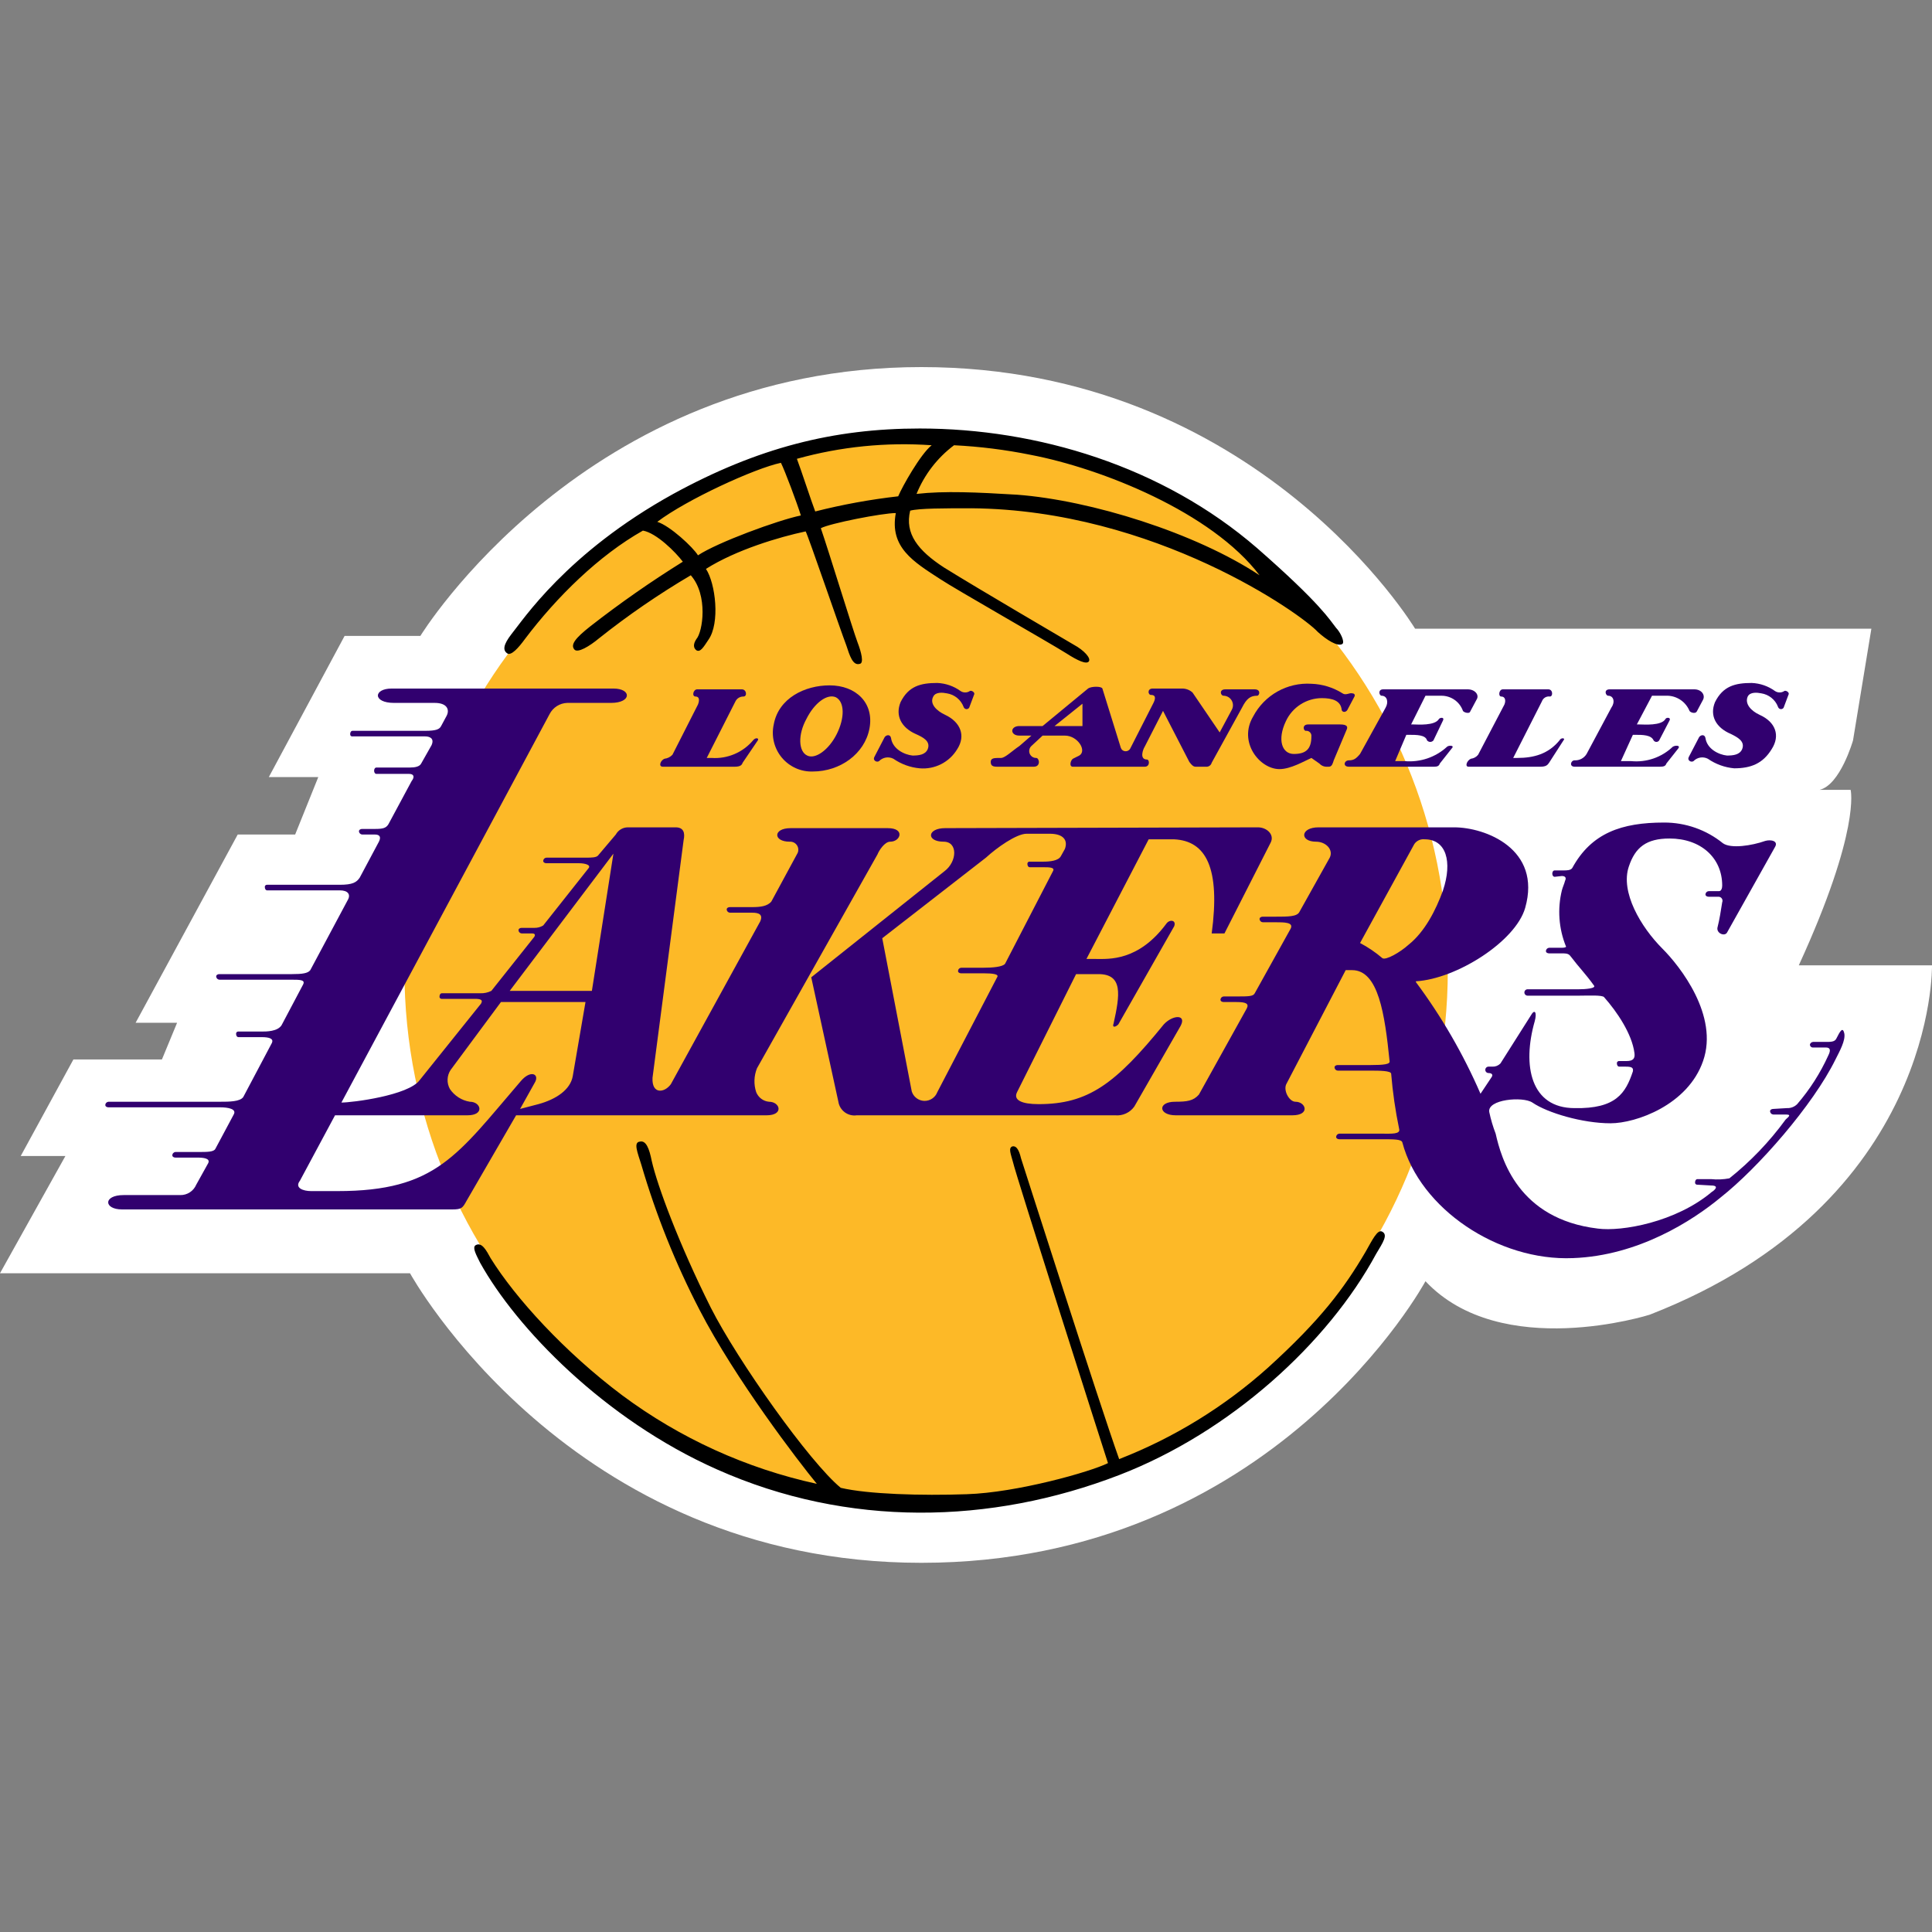 <svg width="100" height="100" viewBox="0 0 100 100" fill="none" xmlns="http://www.w3.org/2000/svg">
<rect x="0" y="0" width="100" height="100" fill="#808080" stroke="none"/>
<g clip-path="url(#clip0_295_2412)">
<path d="M21.759 32.914C21.759 32.914 30.264 19 47.688 19C65.111 19 73.245 32.542 73.245 32.542H96.862L95.912 38.323C95.912 38.323 95.252 40.635 94.178 40.883H95.788C95.788 40.883 96.325 42.947 93.105 49.966H100C100 49.966 100.247 62.27 85.384 68.05C85.384 68.05 77.704 70.486 73.782 66.316C73.782 66.316 65.937 80.891 47.688 80.891C29.438 80.891 21.222 65.903 21.222 65.903H0L3.386 59.834H1.073L3.799 54.838H8.381L9.166 52.939H7.019L12.304 43.195H15.277L16.474 40.222H13.914L17.837 32.914L21.759 32.914Z" fill="white"/>
<path d="M47.935 77.629C62.84 77.629 74.938 65.367 74.938 50.214C74.938 35.102 62.84 22.84 47.935 22.84C33.031 22.84 20.933 35.102 20.933 50.214C20.933 65.367 33.031 77.629 47.935 77.629Z" fill="#FDB927"/>
<path d="M50.908 50.09H49.752C49.709 50.093 49.669 50.111 49.639 50.142C49.608 50.172 49.59 50.212 49.587 50.255C49.587 50.338 49.67 50.379 49.752 50.379H50.95C51.362 50.379 51.734 50.42 51.61 50.585L48.514 56.531C48.462 56.667 48.369 56.783 48.248 56.864C48.127 56.945 47.984 56.986 47.838 56.982C47.693 56.977 47.552 56.927 47.437 56.839C47.321 56.751 47.235 56.629 47.192 56.49L45.665 48.562L51.032 44.392C51.569 43.897 52.601 43.154 53.138 43.154H54.335C55.037 43.154 55.285 43.484 55.12 43.938L54.913 44.31C54.789 44.557 54.335 44.599 54.005 44.599H53.303C53.286 44.596 53.269 44.598 53.253 44.603C53.237 44.608 53.222 44.618 53.21 44.63C53.198 44.642 53.189 44.656 53.184 44.672C53.178 44.688 53.177 44.706 53.179 44.722C53.179 44.805 53.22 44.888 53.303 44.888H54.005C54.294 44.888 54.624 44.888 54.5 45.094L52.023 49.883C51.899 50.049 51.362 50.09 50.908 50.09ZM60.239 53.021C57.721 56.118 56.317 57.15 53.757 57.15C52.89 57.15 52.436 56.944 52.642 56.531L55.698 50.42H56.854C58.134 50.42 57.968 51.494 57.638 52.98C57.556 53.187 57.721 53.187 57.886 53.021L60.776 47.943C60.9 47.613 60.528 47.571 60.363 47.819C58.918 49.76 57.39 49.636 56.73 49.636H56.234L59.455 43.443H60.776C62.428 43.525 63.171 44.929 62.717 48.315H63.377L65.772 43.608C65.978 43.195 65.566 42.823 65.111 42.823L48.926 42.864C47.977 42.864 47.935 43.566 48.844 43.566C49.587 43.566 49.546 44.599 48.885 45.094L41.99 50.585L43.394 57.026C43.428 57.245 43.547 57.44 43.725 57.572C43.903 57.703 44.125 57.759 44.343 57.728H57.721C57.911 57.746 58.103 57.714 58.277 57.634C58.451 57.554 58.601 57.43 58.712 57.274L61.106 53.104C61.437 52.485 60.694 52.526 60.239 53.021Z" fill="#31006F"/>
<path d="M30.636 51.287H26.383L31.75 44.186L30.636 51.287ZM29.645 55.705C29.521 56.407 28.778 56.903 27.869 57.15L26.92 57.398L27.704 55.994C27.911 55.581 27.456 55.375 26.961 55.953C23.658 59.793 22.584 61.651 17.465 61.651H16.102C15.689 61.651 15.235 61.486 15.524 61.114L17.341 57.728H24.195C25.103 57.728 24.897 57.026 24.319 57.026C24.11 56.993 23.912 56.917 23.734 56.803C23.556 56.689 23.404 56.541 23.286 56.366C23.201 56.213 23.159 56.039 23.167 55.864C23.174 55.69 23.23 55.52 23.328 55.375L25.929 51.865H30.305L29.645 55.705ZM39.802 57.026C39.657 57.013 39.518 56.959 39.402 56.872C39.285 56.784 39.195 56.666 39.141 56.531C39.007 56.126 39.022 55.687 39.182 55.292L45.417 44.227C45.499 44.021 45.788 43.566 46.077 43.566C46.614 43.566 46.862 42.865 45.954 42.865H40.916C40.008 42.865 40.008 43.566 40.875 43.566C40.946 43.562 41.017 43.575 41.082 43.605C41.146 43.636 41.202 43.682 41.243 43.74C41.285 43.798 41.31 43.866 41.318 43.936C41.326 44.007 41.316 44.079 41.288 44.145L39.925 46.663C39.719 46.911 39.347 46.952 38.935 46.952H37.779C37.696 46.952 37.613 46.993 37.613 47.076C37.616 47.119 37.635 47.159 37.665 47.19C37.695 47.22 37.736 47.238 37.779 47.241H38.935C39.265 47.241 39.513 47.324 39.347 47.695L34.723 56.118C34.393 56.572 33.732 56.655 33.774 55.788L35.384 43.484C35.466 43.112 35.384 42.823 34.971 42.823H32.494C32.367 42.824 32.242 42.859 32.133 42.925C32.025 42.99 31.935 43.083 31.874 43.195L30.966 44.268C30.883 44.392 30.594 44.392 30.347 44.392H28.282C28.239 44.395 28.199 44.413 28.169 44.444C28.138 44.474 28.12 44.514 28.117 44.557C28.117 44.64 28.2 44.681 28.282 44.681H29.975C30.264 44.681 30.594 44.764 30.471 44.929L28.117 47.902C27.981 47.986 27.823 48.029 27.663 48.026H27.002C26.92 48.026 26.837 48.067 26.837 48.15C26.84 48.192 26.858 48.233 26.889 48.263C26.919 48.293 26.959 48.312 27.002 48.315H27.539C27.704 48.315 27.704 48.397 27.663 48.48L25.433 51.287C25.254 51.376 25.055 51.419 24.855 51.411H22.873C22.791 51.411 22.75 51.494 22.75 51.576C22.747 51.593 22.749 51.61 22.754 51.627C22.759 51.643 22.769 51.657 22.781 51.669C22.793 51.681 22.807 51.69 22.823 51.696C22.84 51.701 22.857 51.703 22.873 51.7H24.566C24.855 51.7 25.02 51.742 24.897 51.948L21.718 55.912C21.139 56.696 18.249 57.068 17.671 57.068L28.447 36.96C28.534 36.792 28.663 36.65 28.823 36.548C28.983 36.446 29.167 36.389 29.356 36.382H31.627C32.7 36.382 32.7 35.639 31.75 35.639H20.272C19.323 35.639 19.282 36.382 20.396 36.382H22.502C23.121 36.382 23.286 36.713 23.121 37.043L22.832 37.58C22.75 37.745 22.584 37.827 22.006 37.827H18.249C18.167 37.827 18.125 37.91 18.125 37.993C18.123 38.009 18.125 38.027 18.13 38.043C18.135 38.059 18.144 38.074 18.156 38.086C18.168 38.097 18.183 38.107 18.199 38.112C18.215 38.117 18.232 38.119 18.249 38.116H22.006C22.213 38.116 22.502 38.199 22.337 38.571L21.8 39.52C21.718 39.685 21.47 39.727 21.222 39.727H19.488C19.405 39.727 19.364 39.809 19.364 39.892C19.364 39.974 19.405 40.057 19.488 40.057H21.181C21.428 40.057 21.47 40.222 21.305 40.429L20.107 42.658C19.983 42.865 19.818 42.906 19.405 42.906H18.745C18.662 42.906 18.58 42.947 18.58 43.03C18.582 43.073 18.601 43.113 18.631 43.143C18.662 43.174 18.702 43.192 18.745 43.195H19.405C19.653 43.195 19.736 43.319 19.612 43.566L18.621 45.424C18.456 45.672 18.249 45.796 17.589 45.796H13.831C13.815 45.794 13.797 45.795 13.781 45.8C13.765 45.806 13.751 45.815 13.739 45.827C13.726 45.839 13.717 45.854 13.712 45.87C13.707 45.886 13.705 45.903 13.708 45.92C13.708 46.002 13.749 46.085 13.831 46.085H17.589C18.002 46.085 18.167 46.291 18.002 46.581L16.061 50.214C15.937 50.379 15.648 50.42 15.111 50.42H11.354C11.272 50.42 11.189 50.462 11.189 50.544C11.192 50.587 11.21 50.627 11.241 50.658C11.271 50.688 11.311 50.706 11.354 50.709H15.07C15.524 50.709 15.813 50.709 15.689 50.957L14.575 53.063C14.368 53.393 13.79 53.393 13.542 53.393H12.345C12.328 53.391 12.311 53.392 12.295 53.398C12.279 53.403 12.264 53.412 12.252 53.424C12.24 53.436 12.231 53.451 12.226 53.467C12.22 53.483 12.219 53.5 12.221 53.517C12.221 53.599 12.262 53.682 12.345 53.682H13.542C13.955 53.682 14.162 53.765 14.079 53.971L12.593 56.779C12.428 57.026 11.85 57.026 11.395 57.026H5.615C5.572 57.029 5.532 57.048 5.502 57.078C5.471 57.108 5.453 57.149 5.45 57.191C5.45 57.274 5.533 57.315 5.615 57.315H11.395C11.808 57.315 12.262 57.398 12.097 57.687L11.148 59.462C11.065 59.627 10.735 59.627 10.239 59.627H9.083C9.04 59.63 9 59.649 8.97 59.679C8.939 59.709 8.921 59.75 8.918 59.793C8.918 59.875 9.001 59.917 9.083 59.917H10.239C10.528 59.917 10.9 59.958 10.776 60.206L10.157 61.32C10.088 61.482 9.973 61.619 9.826 61.715C9.679 61.811 9.506 61.86 9.331 61.857H6.4C5.326 61.857 5.367 62.6 6.317 62.6H23.41C23.906 62.6 23.947 62.518 24.154 62.146L26.713 57.728H39.678C40.586 57.728 40.38 57.026 39.802 57.026Z" fill="#31006F"/>
<path d="M72.915 48.892C72.461 49.305 71.718 49.718 71.552 49.594C71.197 49.291 70.81 49.028 70.396 48.81L73.204 43.69C73.262 43.603 73.343 43.535 73.438 43.491C73.532 43.447 73.637 43.43 73.741 43.442C74.855 43.442 75.186 44.598 74.69 46.085C74.319 47.117 73.741 48.232 72.915 48.892ZM95.458 53.475C95.376 53.145 95.252 53.352 95.045 53.764C94.963 53.929 94.756 53.929 94.508 53.929H93.848C93.811 53.931 93.776 53.944 93.746 53.966C93.717 53.988 93.695 54.019 93.683 54.053C93.681 54.076 93.683 54.098 93.691 54.119C93.698 54.14 93.711 54.159 93.726 54.175C93.742 54.191 93.761 54.203 93.782 54.21C93.803 54.218 93.826 54.221 93.848 54.218H94.508C94.756 54.218 94.756 54.384 94.632 54.631C94.219 55.543 93.676 56.392 93.022 57.15C92.952 57.22 92.868 57.274 92.775 57.31C92.683 57.345 92.584 57.361 92.485 57.356L91.784 57.398C91.701 57.398 91.618 57.439 91.618 57.522C91.621 57.564 91.64 57.605 91.67 57.635C91.7 57.666 91.741 57.684 91.784 57.687H92.444C92.816 57.687 92.444 57.893 92.403 57.976C91.577 59.104 90.606 60.118 89.513 60.99C89.2 61.05 88.88 61.064 88.563 61.031H87.861C87.779 61.031 87.737 61.114 87.737 61.196C87.735 61.213 87.736 61.23 87.742 61.246C87.747 61.262 87.756 61.277 87.768 61.289C87.78 61.301 87.795 61.31 87.811 61.316C87.827 61.321 87.844 61.322 87.861 61.32L88.563 61.361C89.058 61.361 88.687 61.65 88.604 61.692C86.746 63.261 83.939 63.756 82.7 63.591C78.571 63.095 77.704 59.958 77.415 58.678C77.275 58.316 77.165 57.943 77.085 57.563C76.961 56.902 78.819 56.737 79.314 57.067C80.099 57.604 81.916 58.141 83.361 58.141C84.682 58.141 87.366 57.191 88.15 54.92C88.976 52.567 86.953 50.007 86.044 49.099C84.93 47.984 83.856 46.167 84.31 44.846C84.641 43.855 85.219 43.401 86.416 43.401C88.026 43.401 89.141 44.392 89.141 45.837C89.141 45.961 89.1 46.126 88.976 46.126H88.439C88.396 46.129 88.356 46.147 88.326 46.178C88.295 46.208 88.277 46.248 88.274 46.291C88.274 46.374 88.357 46.415 88.439 46.415H88.935C88.97 46.413 89.006 46.419 89.038 46.435C89.07 46.45 89.098 46.473 89.118 46.502C89.139 46.531 89.152 46.565 89.156 46.6C89.16 46.635 89.155 46.671 89.141 46.704C89.058 47.2 89.017 47.53 88.893 48.025C88.852 48.314 89.265 48.479 89.389 48.273L91.866 43.855C92.073 43.525 91.66 43.442 91.371 43.525C90.669 43.773 89.595 43.938 89.182 43.649C88.318 42.949 87.239 42.57 86.127 42.575C83.939 42.575 82.37 43.112 81.379 44.929C81.296 45.053 81.09 45.053 80.925 45.053H80.471C80.388 45.053 80.347 45.135 80.347 45.218C80.347 45.3 80.388 45.383 80.471 45.383L80.842 45.342C81.007 45.342 81.09 45.424 81.007 45.589C80.966 45.754 80.883 45.92 80.842 46.085C80.607 47.046 80.68 48.057 81.049 48.975C81.09 49.016 81.007 49.057 80.842 49.057H80.182C80.139 49.06 80.098 49.079 80.068 49.109C80.038 49.139 80.019 49.18 80.016 49.223C80.016 49.305 80.099 49.346 80.182 49.346H80.842C81.172 49.346 81.214 49.388 81.338 49.553C81.709 50.048 82.081 50.42 82.494 50.998C82.659 51.163 82.04 51.205 81.709 51.205H79.067C79.023 51.205 78.981 51.222 78.95 51.253C78.919 51.284 78.902 51.326 78.902 51.37C78.902 51.413 78.919 51.455 78.95 51.486C78.981 51.517 79.023 51.535 79.067 51.535H81.751C82.205 51.535 82.948 51.493 83.031 51.617C83.691 52.361 84.475 53.517 84.599 54.508C84.641 54.797 84.517 54.92 84.186 54.92H83.815C83.798 54.918 83.781 54.919 83.765 54.925C83.749 54.93 83.734 54.939 83.722 54.951C83.71 54.963 83.701 54.978 83.696 54.994C83.69 55.01 83.689 55.027 83.691 55.044C83.691 55.127 83.732 55.209 83.815 55.209H84.145C84.434 55.209 84.558 55.251 84.517 55.457C84.145 56.572 83.65 57.398 81.503 57.356C79.232 57.356 78.778 55.168 79.438 52.856C79.562 52.402 79.438 52.195 79.232 52.567L77.663 55.044C77.609 55.099 77.545 55.142 77.474 55.171C77.403 55.199 77.327 55.212 77.25 55.209H77.044C77 55.209 76.958 55.227 76.927 55.258C76.896 55.289 76.879 55.331 76.879 55.375C76.879 55.418 76.896 55.46 76.927 55.491C76.958 55.522 77 55.54 77.044 55.54C77.209 55.54 77.291 55.622 77.209 55.746L76.631 56.613C75.742 54.564 74.62 52.624 73.287 50.833V50.792C75.392 50.668 78.448 48.727 78.943 46.993C79.81 43.938 76.879 42.823 75.268 42.823H68.249C67.3 42.823 67.258 43.566 68.125 43.566C68.621 43.566 69.034 43.979 68.827 44.392L67.258 47.2C67.135 47.447 66.68 47.447 66.02 47.447H65.359C65.277 47.447 65.194 47.489 65.194 47.571C65.197 47.614 65.215 47.654 65.246 47.685C65.276 47.715 65.316 47.733 65.359 47.736H66.02C66.474 47.736 66.969 47.736 66.804 48.067L64.946 51.411C64.864 51.576 64.616 51.576 63.997 51.576H63.336C63.293 51.579 63.253 51.597 63.222 51.628C63.192 51.658 63.174 51.698 63.171 51.741C63.171 51.824 63.254 51.865 63.336 51.865H63.997C64.492 51.865 64.657 51.948 64.533 52.195L62.056 56.654C61.767 56.985 61.437 57.026 60.818 57.026C59.909 57.026 59.95 57.728 60.859 57.728H66.887C67.836 57.728 67.589 57.026 67.052 57.026C66.722 57.026 66.391 56.407 66.598 56.077L69.653 50.214H69.983C71.346 50.214 71.676 52.484 71.924 54.92C71.965 55.086 71.635 55.127 70.933 55.127H69.24C69.158 55.127 69.075 55.168 69.075 55.251C69.078 55.294 69.096 55.334 69.127 55.364C69.157 55.395 69.197 55.413 69.24 55.416H70.933C71.387 55.416 72.007 55.416 72.007 55.581C72.086 56.538 72.224 57.49 72.419 58.43C72.502 58.719 72.007 58.678 71.511 58.678H69.323C69.28 58.681 69.24 58.699 69.209 58.729C69.179 58.76 69.161 58.8 69.158 58.843C69.158 58.925 69.24 58.967 69.323 58.967H71.511C72.172 58.967 72.543 58.967 72.585 59.132C73.493 62.559 77.539 65.284 81.42 65.119C84.806 64.995 87.613 63.178 89.058 61.981C90.999 60.453 93.848 57.191 95.004 54.838C95.21 54.425 95.541 53.847 95.458 53.475Z" fill="#31006F"/>
<path d="M38.976 38.323C38.715 38.632 38.384 38.876 38.011 39.033C37.638 39.191 37.233 39.259 36.829 39.231H36.581L38.068 36.3C38.106 36.224 38.165 36.16 38.238 36.116C38.311 36.073 38.395 36.05 38.48 36.052C38.687 36.052 38.645 35.68 38.398 35.68H36.086C35.879 35.68 35.797 36.052 36.003 36.052C36.209 36.052 36.209 36.258 36.127 36.465L34.806 39.066C34.697 39.182 34.551 39.255 34.393 39.272C34.186 39.355 34.063 39.685 34.31 39.685H38.026C38.315 39.685 38.398 39.602 38.439 39.479L39.224 38.323C39.306 38.199 39.1 38.157 38.976 38.323Z" fill="#31006F"/>
<path d="M50.206 35.763C50.133 35.814 50.047 35.841 49.959 35.841C49.87 35.841 49.783 35.814 49.711 35.763C49.361 35.511 48.944 35.368 48.513 35.35C47.646 35.35 47.027 35.515 46.614 36.341C46.325 37.043 46.655 37.662 47.399 37.992C47.77 38.158 48.183 38.364 48.018 38.777C47.894 39.066 47.564 39.107 47.233 39.107C46.821 39.066 46.201 38.777 46.119 38.199C46.077 37.992 45.871 38.034 45.788 38.158L45.252 39.19C45.169 39.355 45.376 39.479 45.499 39.396C45.593 39.298 45.717 39.234 45.85 39.211C45.984 39.189 46.122 39.211 46.242 39.273C46.646 39.553 47.116 39.724 47.605 39.768C47.989 39.801 48.374 39.725 48.717 39.55C49.06 39.375 49.347 39.107 49.546 38.777C50 38.075 49.711 37.373 48.926 37.002C48.472 36.795 48.1 36.424 48.307 36.052C48.431 35.804 48.802 35.846 49.009 35.887C49.203 35.917 49.385 35.997 49.537 36.121C49.69 36.244 49.806 36.406 49.876 36.589C49.885 36.618 49.901 36.645 49.925 36.665C49.948 36.685 49.977 36.698 50.007 36.703C50.038 36.707 50.069 36.702 50.097 36.69C50.125 36.677 50.148 36.656 50.165 36.63L50.413 35.969C50.495 35.846 50.289 35.722 50.206 35.763Z" fill="#31006F"/>
<path d="M76.094 36.836L76.424 36.217C76.589 35.969 76.342 35.68 75.97 35.68H71.594C71.305 35.68 71.387 36.011 71.511 36.011C71.8 36.011 71.883 36.341 71.718 36.63L70.396 39.025C70.19 39.272 70.066 39.355 69.818 39.355C69.57 39.355 69.488 39.685 69.818 39.685H74.236C74.401 39.685 74.484 39.644 74.525 39.52L75.144 38.736C75.309 38.57 74.979 38.57 74.897 38.653C74.604 38.922 74.258 39.127 73.881 39.255C73.504 39.383 73.105 39.431 72.708 39.396H72.213L72.791 38.034H72.915C73.328 38.034 73.782 38.034 73.864 38.323C73.885 38.347 73.91 38.367 73.938 38.38C73.967 38.394 73.998 38.401 74.03 38.401C74.061 38.401 74.092 38.394 74.121 38.38C74.15 38.367 74.175 38.347 74.195 38.323L74.69 37.29C74.773 37.125 74.566 37.125 74.484 37.208C74.277 37.579 73.369 37.497 73.162 37.497H73.039L73.782 36.011H74.608C74.852 36.01 75.09 36.085 75.29 36.226C75.489 36.366 75.64 36.565 75.722 36.795C75.764 36.877 76.053 36.96 76.094 36.836Z" fill="#31006F"/>
<path d="M54.583 37.58L56.028 36.424V37.58H54.583ZM64.946 35.681H63.419C63.088 35.681 63.171 36.011 63.336 36.011C63.422 36.013 63.506 36.037 63.58 36.081C63.653 36.126 63.714 36.189 63.756 36.264C63.798 36.339 63.819 36.424 63.818 36.51C63.816 36.596 63.793 36.68 63.749 36.754L63.13 37.91L61.726 35.846C61.579 35.712 61.388 35.638 61.189 35.639H59.661C59.372 35.639 59.413 35.97 59.579 35.97C59.868 35.97 59.785 36.217 59.703 36.383L58.505 38.736C58.482 38.784 58.444 38.824 58.397 38.851C58.351 38.877 58.297 38.889 58.243 38.885C58.19 38.88 58.139 38.86 58.097 38.826C58.055 38.792 58.025 38.746 58.01 38.695L57.06 35.639C57.019 35.515 56.482 35.515 56.317 35.639L53.964 37.58H52.766C52.518 37.58 52.395 37.704 52.395 37.828C52.395 37.951 52.518 38.075 52.766 38.075H53.386L52.766 38.612C52.395 38.86 52.023 39.231 51.816 39.231H51.651C51.404 39.231 51.28 39.273 51.28 39.438C51.28 39.644 51.404 39.685 51.61 39.685H53.509C53.881 39.685 53.798 39.231 53.633 39.231C53.561 39.232 53.49 39.212 53.43 39.172C53.37 39.131 53.323 39.074 53.296 39.007C53.27 38.94 53.264 38.866 53.28 38.796C53.295 38.725 53.332 38.661 53.386 38.612L53.964 38.075H55.12C55.78 38.075 56.276 38.86 55.863 39.108L55.532 39.273C55.409 39.355 55.326 39.686 55.532 39.686H59.248C59.537 39.686 59.496 39.314 59.372 39.314C58.959 39.314 59.166 38.777 59.248 38.653L60.198 36.795L61.56 39.438C61.684 39.603 61.767 39.686 61.891 39.686H62.428C62.492 39.691 62.557 39.673 62.61 39.635C62.663 39.597 62.701 39.542 62.717 39.479L64.285 36.63C64.533 36.135 64.74 36.011 65.07 36.011C65.194 36.011 65.276 35.681 64.946 35.681Z" fill="#31006F"/>
<path d="M43.311 37.993C42.898 38.819 42.196 39.314 41.783 39.108C41.329 38.901 41.288 38.034 41.742 37.208C42.155 36.383 42.816 35.887 43.27 36.093C43.724 36.341 43.724 37.167 43.311 37.993ZM42.94 35.474C41.66 35.474 40.297 36.135 40.049 37.497C39.983 37.796 39.986 38.105 40.058 38.402C40.13 38.699 40.269 38.976 40.464 39.211C40.659 39.446 40.906 39.633 41.184 39.759C41.463 39.884 41.767 39.944 42.072 39.933C43.476 39.933 44.756 39.025 45.004 37.704C45.252 36.383 44.302 35.474 42.94 35.474Z" fill="#31006F"/>
<path d="M69.364 37.497H67.712C67.382 37.497 67.465 37.828 67.588 37.828C67.627 37.823 67.667 37.827 67.704 37.84C67.741 37.853 67.775 37.874 67.803 37.902C67.831 37.93 67.852 37.964 67.865 38.001C67.878 38.038 67.882 38.078 67.877 38.117C67.877 38.777 67.588 39.025 66.969 39.025C66.35 39.025 66.102 38.282 66.556 37.332C66.72 36.976 66.982 36.675 67.311 36.463C67.64 36.251 68.023 36.137 68.414 36.135C68.951 36.135 69.405 36.259 69.447 36.754C69.488 36.878 69.653 36.878 69.736 36.754L70.107 36.052C70.148 35.969 70.107 35.887 69.983 35.887C69.859 35.846 69.653 36.011 69.488 35.887C69.004 35.582 68.449 35.411 67.877 35.392C67.265 35.353 66.655 35.492 66.12 35.793C65.586 36.093 65.149 36.542 64.864 37.084C64.079 38.406 65.194 39.809 66.226 39.809C66.804 39.809 67.506 39.397 67.877 39.231L68.29 39.52C68.376 39.615 68.494 39.674 68.621 39.685H68.786C68.951 39.685 68.992 39.479 69.034 39.355L69.694 37.786C69.777 37.621 69.736 37.497 69.364 37.497Z" fill="#31006F"/>
<path d="M92.362 35.763C92.289 35.814 92.202 35.841 92.114 35.841C92.025 35.841 91.939 35.814 91.866 35.763C91.516 35.511 91.1 35.368 90.669 35.35C89.802 35.35 89.182 35.515 88.769 36.341C88.48 37.043 88.811 37.662 89.595 37.992C89.925 38.158 90.338 38.364 90.173 38.777C90.049 39.066 89.719 39.107 89.389 39.107C88.976 39.066 88.356 38.777 88.274 38.199C88.233 37.992 88.026 38.034 87.944 38.158L87.407 39.19C87.324 39.355 87.531 39.479 87.655 39.396C87.749 39.298 87.872 39.234 88.006 39.211C88.14 39.189 88.277 39.211 88.398 39.273C88.802 39.553 89.271 39.724 89.76 39.768C90.627 39.768 91.247 39.52 91.701 38.777C92.155 38.075 91.907 37.373 91.082 37.002C90.627 36.795 90.297 36.424 90.462 36.052C90.586 35.804 90.958 35.846 91.164 35.887C91.358 35.917 91.54 35.997 91.692 36.121C91.845 36.244 91.962 36.406 92.031 36.589C92.04 36.618 92.057 36.645 92.08 36.665C92.103 36.685 92.132 36.698 92.162 36.703C92.193 36.707 92.224 36.702 92.252 36.69C92.28 36.677 92.304 36.656 92.32 36.63L92.568 35.969C92.65 35.846 92.444 35.722 92.362 35.763Z" fill="#31006F"/>
<path d="M80.718 38.323C80.14 39.025 79.397 39.231 78.53 39.231H78.323L79.81 36.3C79.84 36.217 79.897 36.147 79.972 36.102C80.047 36.057 80.136 36.039 80.223 36.052C80.388 36.052 80.388 35.68 80.14 35.68H77.787C77.58 35.68 77.539 36.052 77.704 36.052C77.911 36.052 77.952 36.258 77.869 36.465L76.507 39.066C76.415 39.181 76.282 39.255 76.135 39.272C75.929 39.355 75.805 39.685 76.011 39.685H79.727C80.016 39.685 80.099 39.602 80.181 39.479L80.925 38.323C81.049 38.199 80.801 38.157 80.718 38.323Z" fill="#31006F"/>
<path d="M86.333 36.011C86.575 36.022 86.807 36.102 87.005 36.241C87.202 36.38 87.356 36.572 87.448 36.795C87.49 36.877 87.737 36.96 87.82 36.836L88.15 36.217C88.274 35.969 88.067 35.68 87.696 35.68H83.319C82.989 35.68 83.113 36.011 83.237 36.011C83.526 36.011 83.608 36.341 83.402 36.63L82.122 39.025C82.058 39.13 81.967 39.217 81.858 39.275C81.749 39.333 81.626 39.361 81.503 39.355C81.296 39.355 81.214 39.685 81.503 39.685H85.921C86.127 39.685 86.21 39.644 86.251 39.52L86.87 38.736C86.994 38.57 86.705 38.57 86.581 38.653C86.297 38.923 85.959 39.13 85.588 39.258C85.218 39.386 84.824 39.433 84.434 39.396H83.897L84.517 38.034H84.641C85.012 38.034 85.466 38.034 85.59 38.323C85.606 38.347 85.627 38.366 85.653 38.38C85.678 38.394 85.706 38.401 85.735 38.401C85.763 38.401 85.792 38.394 85.817 38.38C85.842 38.366 85.864 38.347 85.879 38.323L86.416 37.29C86.499 37.125 86.251 37.125 86.21 37.208C86.003 37.579 85.095 37.497 84.847 37.497H84.723L85.508 36.011L86.333 36.011Z" fill="#31006F"/>
<path d="M52.642 25.606C50.578 25.482 48.885 25.4 47.44 25.565C47.846 24.565 48.517 23.694 49.381 23.046C50.712 23.112 52.037 23.277 53.344 23.542C57.019 24.244 62.717 26.514 65.194 29.776C61.891 27.588 56.482 25.895 52.642 25.606ZM46.49 25.689C45.043 25.853 43.608 26.115 42.196 26.473C41.99 25.936 41.453 24.285 41.247 23.748C43.516 23.117 45.876 22.88 48.224 23.046C47.647 23.5 46.697 25.193 46.49 25.689ZM36.127 28.744C35.879 28.331 34.682 27.216 34.021 27.01C35.549 25.854 39.059 24.244 40.421 23.955C40.627 24.367 41.247 26.019 41.453 26.68C40.256 26.927 37.118 28.083 36.127 28.744ZM69.158 32.501C68.827 32.088 68.373 31.263 65.07 28.372C60.157 24.12 53.675 22.179 47.605 22.179C43.146 22.179 39.224 23.17 34.847 25.565C29.315 28.62 27.044 32.13 26.466 32.831C26.053 33.368 26.012 33.657 26.259 33.822C26.466 33.946 26.837 33.533 27.168 33.079C28.819 30.891 31.007 28.744 33.278 27.464C33.98 27.588 34.971 28.579 35.343 29.074C33.688 30.104 32.089 31.22 30.553 32.419C29.769 33.038 29.521 33.368 29.727 33.616C29.893 33.822 30.512 33.451 31.007 33.038C32.512 31.841 34.099 30.752 35.755 29.776C36.664 30.808 36.375 32.708 36.044 33.079C35.879 33.327 35.879 33.533 36.044 33.657C36.251 33.781 36.416 33.492 36.664 33.12C37.283 32.254 37.035 30.189 36.54 29.446C38.109 28.455 40.339 27.794 41.701 27.505C41.825 27.712 43.476 32.542 43.807 33.41C43.972 33.905 44.137 34.483 44.509 34.359C44.715 34.318 44.591 33.781 44.385 33.244C44.137 32.584 42.898 28.538 42.486 27.34C42.94 27.093 45.665 26.556 46.367 26.556C46.036 28.331 47.275 29.074 48.679 29.983C49.422 30.478 54.211 33.203 55.202 33.822C55.78 34.194 56.234 34.401 56.358 34.235C56.482 34.07 56.111 33.657 55.574 33.368C55.161 33.12 50.702 30.519 48.844 29.363C47.523 28.496 46.821 27.629 47.11 26.432C47.564 26.308 48.885 26.308 50.289 26.308C59.785 26.391 67.382 31.799 68.208 32.708C68.662 33.12 69.24 33.492 69.488 33.327C69.612 33.203 69.364 32.708 69.158 32.501Z" fill="black"/>
<path d="M71.222 64.912C71.594 64.293 71.841 63.922 71.552 63.756C71.305 63.591 71.015 64.21 70.685 64.788C69.57 66.688 68.373 68.298 65.648 70.775C63.381 72.809 60.765 74.418 57.927 75.523C56.895 72.633 52.972 60.329 52.849 59.958C52.725 59.421 52.56 59.297 52.395 59.339C52.188 59.421 52.312 59.71 52.436 60.164C52.518 60.618 57.184 75.234 57.349 75.73C56.441 76.184 52.642 77.257 50.041 77.34C47.688 77.423 44.921 77.34 43.518 77.01C41.907 75.689 38.191 70.445 36.788 67.679C35.136 64.376 34.021 61.362 33.732 60.082C33.608 59.462 33.443 59.008 33.113 59.091C32.783 59.132 32.989 59.627 33.196 60.288C33.955 62.884 34.964 65.401 36.21 67.802C38.068 71.395 41.329 75.647 42.279 76.803C38.633 76.009 35.199 74.446 32.205 72.22C29.232 69.991 26.672 67.183 25.392 65.119C25.186 64.747 24.938 64.252 24.608 64.458C24.442 64.582 24.649 64.954 24.855 65.367C26.713 68.711 31.255 73.459 37.118 76.06C43.889 79.074 51.28 78.909 57.927 76.349C63.707 74.12 68.745 69.495 71.222 64.912Z" fill="black"/>
</g>
<defs>
<clipPath id="clip0_295_2412">
<rect width="100" height="61.891" fill="white" transform="translate(0 19)"/>
</clipPath>
</defs>
</svg>
